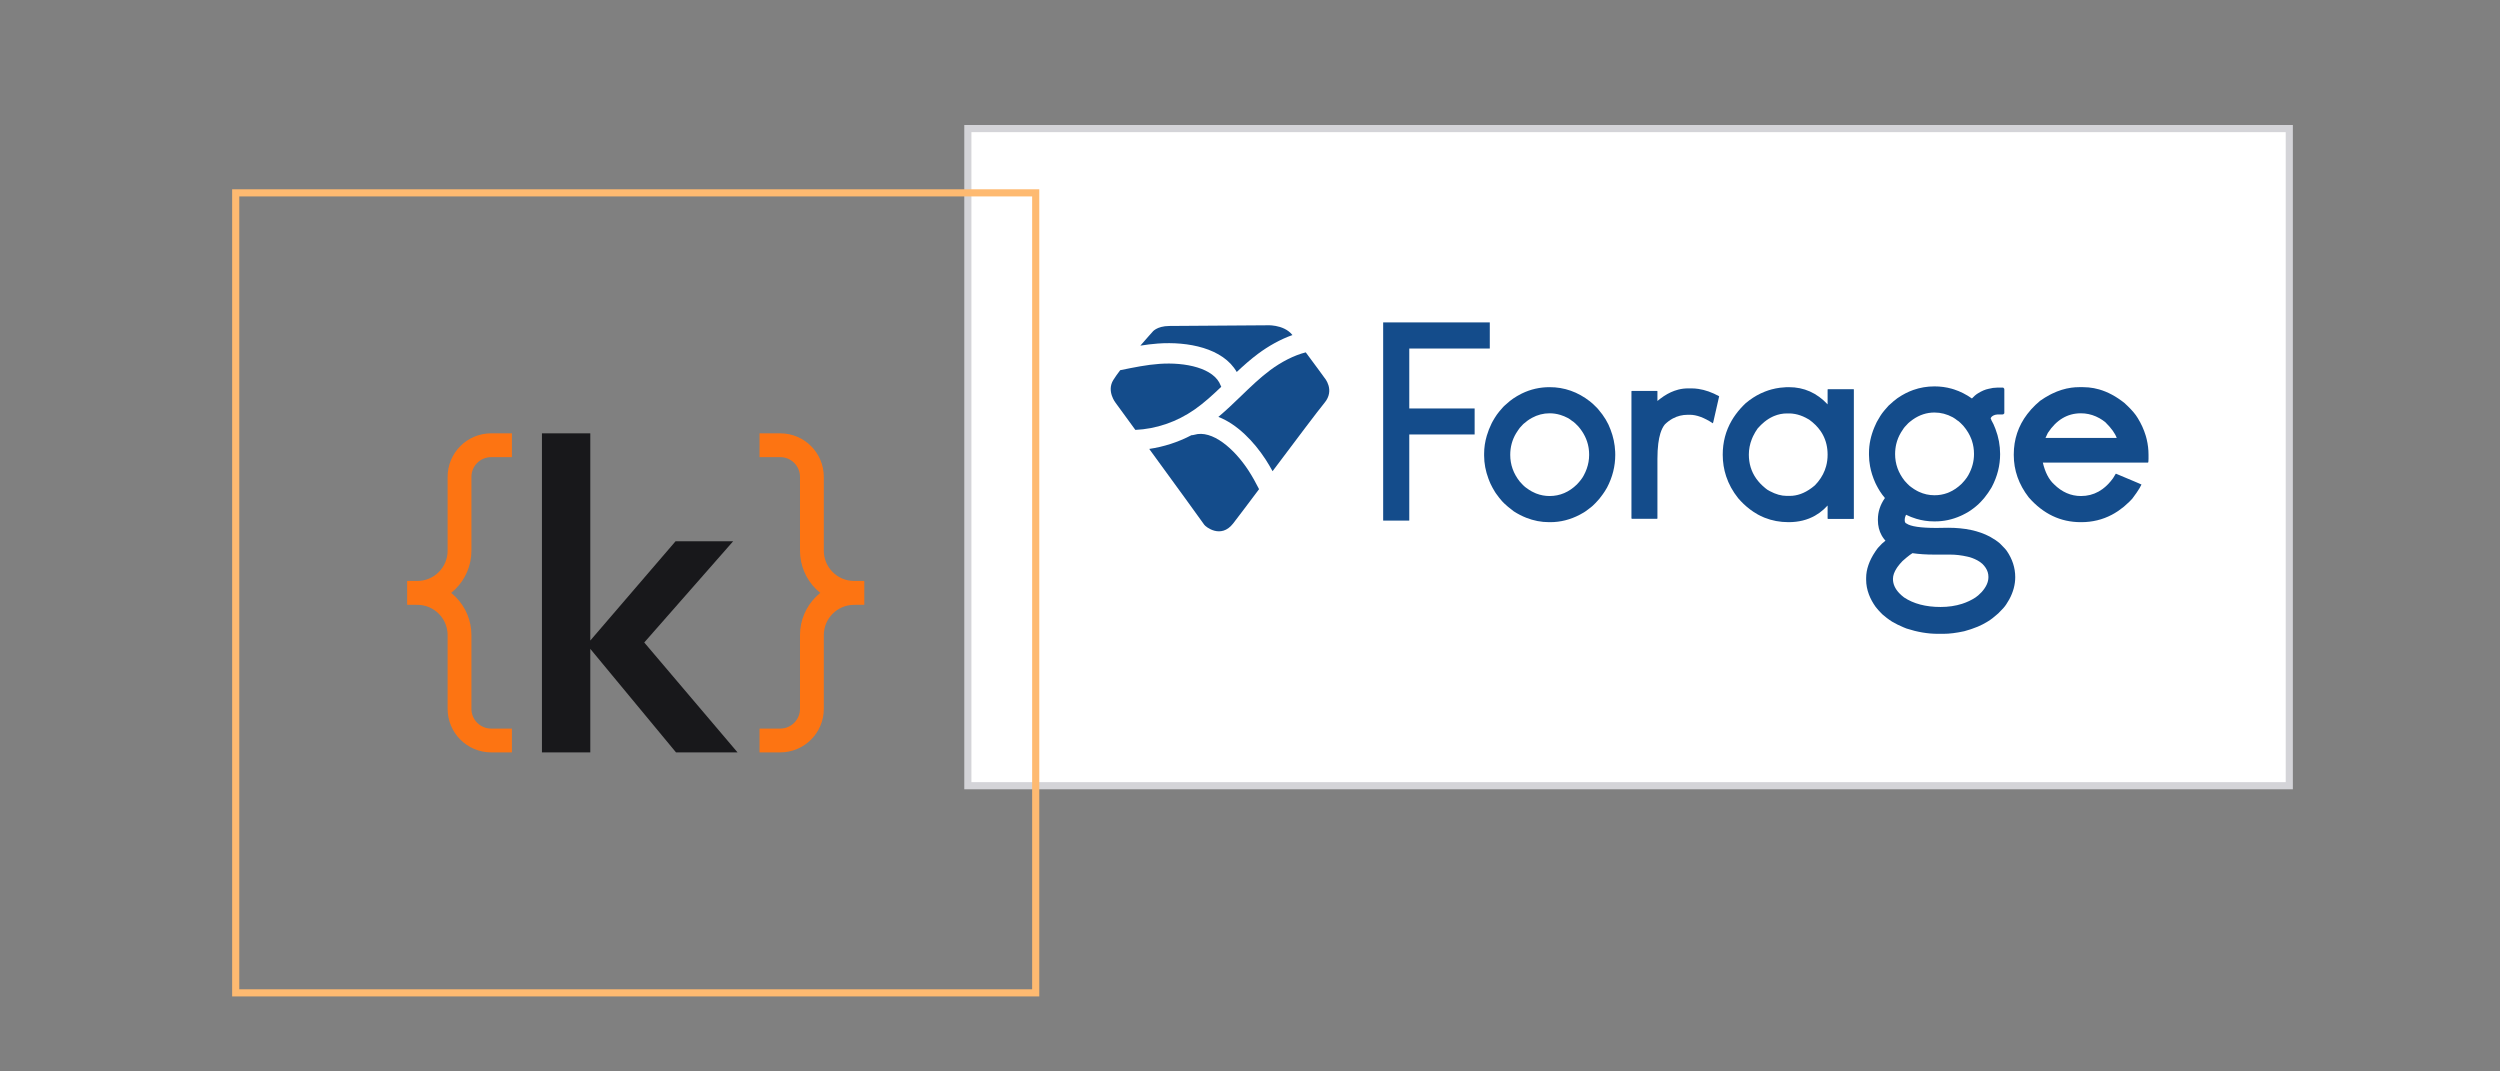 <svg width="700" height="300" viewBox="0 0 700 300" fill="none" xmlns="http://www.w3.org/2000/svg">
<rect x="0" y="0" width="700" height="300" fill="#808080" stroke="none"/>
<rect x="271" y="36" width="370" height="184" fill="white" stroke="#d4d4d8" stroke-width="2"/>
<path d="M443.404 133.201C443.05 133.883 442.431 134.692 441.548 135.628C439.325 137.801 436.774 138.887 433.893 138.887C432.612 138.887 431.383 138.66 430.207 138.208C430.113 138.173 430.02 138.135 429.928 138.096C429.593 137.956 429.262 137.8 428.936 137.623C428.404 137.335 427.884 136.998 427.376 136.612C427.302 136.564 427.222 136.505 427.138 136.44C427.067 136.384 426.991 136.321 426.912 136.252C426.813 136.167 426.71 136.074 426.599 135.968C426.523 135.895 426.445 135.818 426.363 135.736C426.119 135.489 425.851 135.201 425.557 134.869C423.763 132.619 422.867 130.117 422.867 127.362C422.867 125.173 423.407 123.17 424.485 121.354C424.664 121.051 424.856 120.754 425.066 120.462C425.255 120.107 425.701 119.573 426.399 118.864C426.447 118.815 426.493 118.768 426.543 118.717C427.314 118.025 428.112 117.455 428.939 117.003C430.494 116.151 432.145 115.723 433.893 115.723C434.907 115.723 435.899 115.873 436.871 116.164C437.239 116.274 437.604 116.404 437.966 116.555C438.316 116.702 438.665 116.864 439.009 117.049C439.387 117.252 439.792 117.53 440.222 117.885C440.291 117.914 440.377 117.966 440.475 118.035C440.807 118.271 441.301 118.737 441.964 119.439C443.461 121.183 444.396 123.09 444.77 125.162C444.802 125.335 444.829 125.508 444.852 125.683C444.922 126.208 444.957 126.743 444.957 127.288V127.4C444.957 128.712 444.729 129.995 444.283 131.252C444.049 131.909 443.76 132.559 443.404 133.201ZM450.945 120.272C450.261 118.363 449.133 116.498 447.57 114.676C447.457 114.545 447.348 114.413 447.231 114.282C447.175 114.225 447.122 114.172 447.068 114.117C446.263 113.296 445.634 112.719 445.185 112.387C441.776 109.733 438.011 108.406 433.894 108.406C431.157 108.406 428.581 108.991 426.164 110.161C426.138 110.173 426.112 110.184 426.087 110.196C425.649 110.411 425.216 110.647 424.789 110.899C424.423 111.116 424.061 111.345 423.702 111.589C423.232 111.882 422.482 112.492 421.457 113.419C421.325 113.538 421.19 113.66 421.05 113.79C420.942 113.907 420.838 114.021 420.738 114.133C420.033 114.915 419.493 115.572 419.118 116.103C418.69 116.725 418.309 117.339 417.971 117.946C417.87 118.129 417.772 118.31 417.678 118.492C417.098 119.663 416.643 120.832 416.301 121.999C415.808 123.678 415.555 125.352 415.555 127.022V127.591C415.555 129.732 415.964 131.883 416.768 134.042C416.863 134.297 416.963 134.552 417.069 134.807C417.156 135.017 417.242 135.228 417.337 135.439C417.513 135.818 417.709 136.203 417.923 136.595C418.138 136.987 418.372 137.385 418.624 137.79C418.706 137.916 418.789 138.039 418.872 138.162C419.15 138.571 419.441 138.963 419.745 139.337C419.863 139.48 419.981 139.622 420.102 139.761C420.37 140.125 420.748 140.537 421.233 141C421.524 141.277 421.855 141.572 422.225 141.884C422.704 142.29 423.248 142.719 423.854 143.173C425.002 143.909 426.168 144.508 427.352 144.976C429.426 145.795 431.556 146.206 433.743 146.206H434.083C436.933 146.206 439.686 145.51 442.342 144.118C442.724 143.918 443.103 143.705 443.48 143.477C443.631 143.382 443.786 143.281 443.942 143.176C444.411 142.858 444.901 142.491 445.413 142.074C445.576 141.951 445.754 141.801 445.945 141.629C446.462 141.163 447.08 140.515 447.8 139.685C448.141 139.258 448.456 138.844 448.744 138.443C448.935 138.175 449.115 137.913 449.283 137.656C449.535 137.271 449.761 136.899 449.96 136.539C451.5 133.606 452.271 130.548 452.271 127.363C452.271 127.056 452.264 126.751 452.25 126.447C452.152 124.321 451.717 122.263 450.945 120.272Z" fill="#144C8B"/>
<path d="M509.084 134.858C509.046 134.905 509.01 134.952 508.972 134.998C508.725 135.298 508.462 135.591 508.182 135.878C508.177 135.882 508.173 135.888 508.168 135.893C508.14 135.916 508.112 135.938 508.085 135.962C507.868 136.148 507.65 136.324 507.432 136.491C507.352 136.553 507.273 136.613 507.192 136.671C505.224 138.122 503.201 138.85 501.12 138.85H500.286C498.786 138.85 497.209 138.406 495.555 137.519C495.518 137.5 495.48 137.477 495.443 137.457C495.24 137.345 495.036 137.23 494.83 137.106C494.641 136.966 494.46 136.822 494.281 136.677C492.227 135.013 490.859 133.06 490.18 130.819C489.844 129.712 489.677 128.535 489.677 127.287C489.677 125.805 489.956 124.362 490.509 122.956C490.592 122.744 490.682 122.533 490.778 122.322C490.822 122.226 490.868 122.13 490.914 122.035C491.254 121.337 491.661 120.648 492.14 119.969C492.446 119.619 492.757 119.29 493.072 118.983C493.388 118.676 493.708 118.391 494.032 118.128C494.791 117.513 495.575 117.021 496.384 116.646C496.51 116.588 496.636 116.532 496.764 116.479C497.914 116.003 499.113 115.761 500.362 115.761H500.968C501.17 115.761 501.373 115.771 501.576 115.785C501.685 115.793 501.796 115.806 501.905 115.817C502.151 115.844 502.398 115.88 502.645 115.927C503.617 116.11 504.597 116.453 505.584 116.954C505.914 117.122 506.244 117.301 506.576 117.504C507.864 118.433 508.91 119.472 509.716 120.622C509.984 121.005 510.225 121.4 510.44 121.808C511.299 123.438 511.729 125.265 511.729 127.287V127.324H511.73C511.73 128.444 511.589 129.513 511.312 130.533C510.891 132.091 510.149 133.533 509.084 134.858ZM519.08 109.05L519.004 108.974H511.844L511.803 109.002L511.73 109.05V113.221C508.723 110.011 505.112 108.406 500.893 108.406C500.612 108.406 500.333 108.411 500.055 108.423C499.5 108.446 498.953 108.493 498.413 108.562C497.603 108.668 496.809 108.825 496.032 109.035C495.411 109.202 494.802 109.407 494.202 109.642C493.8 109.799 493.402 109.966 493.01 110.154C491.543 110.853 490.142 111.761 488.806 112.88C487.733 113.891 486.793 114.949 485.988 116.055C485.586 116.608 485.217 117.172 484.881 117.749C483.204 120.632 482.366 123.811 482.366 127.287V127.324C482.366 129.432 482.686 131.441 483.318 133.354C484.034 135.526 485.154 137.573 486.685 139.494C487.168 140.054 487.664 140.578 488.173 141.067C488.771 141.642 489.389 142.162 490.023 142.64C490.331 142.873 490.643 143.092 490.958 143.302C491.297 143.527 491.641 143.739 491.99 143.938C492.079 143.988 492.167 144.043 492.256 144.093C492.76 144.367 493.275 144.612 493.798 144.833C493.892 144.872 493.985 144.914 494.079 144.952C496.157 145.786 498.391 146.205 500.78 146.205H500.817C503.596 146.205 506.059 145.598 508.206 144.384C508.635 144.141 509.052 143.874 509.457 143.583C510.265 143 511.023 142.32 511.73 141.543V145.22L511.844 145.296H519.004L519.08 145.22V109.05Z" fill="#144C8B"/>
<path d="M530.72 125.628C530.747 125.402 530.781 125.178 530.82 124.957C530.855 124.762 530.893 124.569 530.938 124.379C531.007 124.083 531.087 123.792 531.178 123.504C531.537 122.381 532.071 121.318 532.778 120.316C532.795 120.292 532.811 120.268 532.828 120.245C533.029 119.865 533.521 119.284 534.305 118.5C534.443 118.375 534.583 118.255 534.724 118.137C535.005 117.903 535.291 117.685 535.579 117.482C537.454 116.165 539.48 115.505 541.655 115.505C543.423 115.505 545.128 115.948 546.771 116.832C546.986 116.948 547.211 117.09 547.443 117.255C547.619 117.379 547.798 117.514 547.984 117.667C548.097 117.714 548.25 117.817 548.441 117.975C548.761 118.237 549.189 118.652 549.726 119.221C550.258 119.841 550.716 120.482 551.107 121.144C551.448 121.723 551.738 122.317 551.971 122.928C552.033 123.091 552.092 123.256 552.146 123.421C552.528 124.582 552.719 125.798 552.719 127.07V127.182C552.719 129.18 552.201 131.112 551.166 132.983C550.936 133.426 550.593 133.923 550.14 134.473C549.895 134.77 549.619 135.082 549.309 135.41C548.198 136.497 547.004 137.312 545.729 137.855C545.57 137.923 545.409 137.986 545.247 138.046C544.112 138.462 542.916 138.67 541.655 138.67C540.134 138.67 538.687 138.349 537.314 137.713C537.139 137.632 536.965 137.546 536.791 137.454C536.228 137.155 535.676 136.803 535.138 136.394C534.869 136.221 534.532 135.928 534.125 135.518C533.881 135.272 533.613 134.983 533.319 134.652C531.525 132.402 530.628 129.899 530.628 127.144C530.628 126.628 530.66 126.123 530.72 125.628ZM549.398 169.063C547.564 169.654 545.549 169.954 543.37 169.954C539.227 169.954 535.775 169.047 533.133 167.276C532.619 166.887 532.168 166.487 531.781 166.078C530.618 164.848 530.031 163.532 530.031 162.15V162.057C530.031 161.141 530.384 160.143 531.079 159.078C531.148 158.972 531.221 158.865 531.296 158.757C531.678 158.219 532.144 157.664 532.694 157.095C533.113 156.718 533.508 156.377 533.876 156.075C534.489 155.572 535.028 155.174 535.486 154.885C536.382 155.019 537.347 155.12 538.373 155.187C539.4 155.254 540.488 155.288 541.633 155.288H546.095C547.611 155.288 549.211 155.478 550.845 155.849C551.078 155.902 551.312 155.959 551.547 156.019C552.04 156.17 552.499 156.344 552.928 156.535C553.453 156.77 553.932 157.032 554.356 157.323C554.613 157.498 554.85 157.685 555.068 157.88C555.437 158.241 555.738 158.61 555.985 158.988C556.498 159.773 556.756 160.6 556.756 161.493V161.634C556.756 162.98 556.117 164.377 554.867 165.775C554.177 166.495 553.591 167.008 553.118 167.304C551.98 168.046 550.737 168.631 549.398 169.063ZM561.356 153.583C561.005 153.188 560.547 152.719 559.969 152.161C559.161 151.474 558.269 150.869 557.301 150.343C557.244 150.312 557.19 150.278 557.132 150.247C554.027 148.603 550.123 147.773 545.477 147.773L543.834 147.797L542.196 147.821C537.806 147.821 534.989 147.406 533.823 146.589L533.766 146.558L533.727 146.538C533.664 146.512 533.52 146.455 533.42 146.217C533.36 146.075 533.317 145.867 533.317 145.563C533.317 145.188 533.393 144.828 533.541 144.477C533.59 144.363 533.646 144.249 533.709 144.136C534.652 144.598 535.606 144.975 536.573 145.264C538.183 145.747 539.828 145.989 541.504 145.989H541.845C544.289 145.989 546.662 145.477 548.964 144.454C549.156 144.368 549.347 144.279 549.538 144.187C550.11 143.91 550.678 143.6 551.242 143.259C551.697 142.975 552.172 142.641 552.67 142.257C552.836 142.129 553.004 141.995 553.174 141.856C553.395 141.69 553.643 141.477 553.915 141.22C554.387 140.773 554.936 140.19 555.562 139.468C556.375 138.452 557.034 137.508 557.544 136.634C557.605 136.529 557.665 136.424 557.722 136.321C559.262 133.389 560.033 130.331 560.033 127.145C560.031 124.72 559.598 122.382 558.734 120.129C558.724 120.104 558.716 120.079 558.706 120.054C558.397 119.19 557.992 118.335 557.502 117.488L557.563 117.497L557.581 117.499C557.514 117.382 557.446 117.269 557.378 117.161C557.404 117.064 557.467 116.926 557.61 116.746C557.757 116.591 557.925 116.465 558.112 116.362C558.421 116.191 558.787 116.089 559.218 116.058C559.317 116.051 559.418 116.047 559.524 116.047H560.697L560.857 116.016L560.938 116L561.212 115.726V109.046L561.164 108.805L560.897 108.535L560.893 108.531H559.244C558.458 108.531 557.627 108.647 556.807 108.869C555.877 109.049 554.874 109.477 553.822 110.138C553.711 110.207 553.601 110.276 553.49 110.35C553.336 110.452 553.162 110.59 552.969 110.76C552.725 110.975 552.45 111.243 552.138 111.572C551.339 111.009 550.522 110.515 549.686 110.092C548.85 109.669 547.995 109.317 547.122 109.035C546.904 108.964 546.684 108.898 546.463 108.836C544.918 108.404 543.316 108.188 541.656 108.188C539.581 108.188 537.599 108.524 535.708 109.196C534.238 109.718 532.823 110.444 531.465 111.372C531.398 111.413 531.326 111.461 531.248 111.515C530.707 111.891 529.895 112.576 528.811 113.573C528.398 114.022 528.036 114.433 527.723 114.807C527.522 115.046 527.342 115.269 527.182 115.477C527.073 115.62 526.97 115.757 526.88 115.885C526.741 116.087 526.606 116.289 526.476 116.49C526.148 116.999 525.854 117.503 525.587 118.001C525.538 118.092 525.486 118.184 525.44 118.274C525.21 118.738 525.006 119.201 524.813 119.664C523.821 122.054 523.317 124.434 523.317 126.804V127.373C523.317 128.43 523.421 129.489 523.616 130.55C523.903 132.103 524.393 133.66 525.099 135.221C525.187 135.411 525.28 135.602 525.378 135.795C525.671 136.373 526.007 136.965 526.386 137.572C526.815 138.241 527.281 138.863 527.778 139.442C526.473 141.292 525.808 143.317 525.808 145.468V145.61C525.808 147.239 526.172 148.682 526.876 149.932C526.962 150.085 527.053 150.236 527.15 150.383C527.382 150.736 527.637 151.076 527.929 151.394C527.291 151.866 526.641 152.48 525.981 153.234C525.876 153.354 525.771 153.476 525.666 153.603C525.45 153.894 525.248 154.185 525.054 154.476C523.373 156.997 522.52 159.466 522.52 161.822V162.339C522.52 163.721 522.784 165.101 523.303 166.47C523.747 167.64 524.377 168.803 525.197 169.951C525.392 170.209 525.646 170.513 525.963 170.862C526.121 171.036 526.295 171.222 526.483 171.419C526.672 171.616 526.877 171.825 527.097 172.045C527.508 172.401 527.907 172.724 528.298 173.024C528.816 173.421 529.317 173.773 529.793 174.067C530.751 174.636 531.827 175.166 533.004 175.655C533.276 175.768 533.549 175.881 533.832 175.99C536.842 176.971 539.782 177.47 542.571 177.47H544.168C545.82 177.47 547.765 177.229 549.969 176.749C550.523 176.603 551.095 176.43 551.68 176.235C551.843 176.181 552.009 176.123 552.174 176.065C552.704 175.879 553.241 175.68 553.789 175.458C554.723 175.061 555.599 174.608 556.396 174.119C556.5 174.055 556.608 173.992 556.71 173.927C557.422 173.505 558.363 172.776 559.52 171.745C560.623 170.674 561.352 169.847 561.742 169.228C562.056 168.763 562.341 168.294 562.597 167.823C563.704 165.781 564.264 163.691 564.264 161.588C564.266 158.998 563.464 156.52 561.875 154.215C561.738 154.028 561.566 153.819 561.356 153.583Z" fill="#144C8B"/>
<path d="M412.898 114.376H394.597V97.581H417.103H417.104L417.142 97.543V90.301L417.104 90.263H417.103H387.323L387.298 90.287L387.285 90.301V145.73L387.321 145.767L387.323 145.769H394.56L394.562 145.766L394.597 145.73V121.656H412.898V114.376Z" fill="#144C8B"/>
<path d="M475.548 108.895C474.89 108.797 474.236 108.747 473.589 108.747H472.642C471.726 108.747 470.818 108.861 469.917 109.091C469.557 109.182 469.197 109.293 468.84 109.422C467.509 109.899 466.195 110.634 464.898 111.62C464.624 111.828 464.351 112.043 464.08 112.273V109.543L464.003 109.467H456.918L456.805 109.543V145.144L456.918 145.258H464.003L464.08 145.144V128.462C464.08 126.87 464.16 125.454 464.318 124.206C464.452 123.139 464.643 122.193 464.893 121.377C465.219 120.315 465.642 119.467 466.164 118.832C466.855 118.159 467.587 117.612 468.361 117.191C469.649 116.49 471.052 116.139 472.567 116.139H473.173C475.043 116.139 477.189 116.936 479.614 118.529C479.636 118.479 479.683 118.313 479.75 118.046C479.993 117.087 480.528 114.737 481.358 110.983V110.946C479.372 109.859 477.436 109.176 475.548 108.895Z" fill="#144C8B"/>
<path d="M587.864 117.109C588.409 117.417 588.941 117.777 589.462 118.188C591.133 119.831 592.201 121.296 592.668 122.586V122.623H572.736L573.393 121.221C575.803 117.556 578.885 115.723 582.64 115.723C584.114 115.723 585.519 116.019 586.855 116.606C587.196 116.755 587.532 116.922 587.864 117.109ZM601.549 129.228C601.573 129.052 601.585 128.799 601.585 128.464V127.326C601.585 125.871 601.416 124.443 601.083 123.039C601.031 122.819 600.975 122.601 600.915 122.382C600.871 122.225 600.826 122.067 600.778 121.91C600.279 120.267 599.55 118.66 598.585 117.088C598.429 116.816 598.239 116.532 598.024 116.237C597.297 115.241 596.24 114.11 594.845 112.842C592.533 110.993 590.162 109.722 587.733 109.029C586.762 108.752 585.78 108.567 584.79 108.475C584.294 108.429 583.796 108.406 583.296 108.406H582.104C581.386 108.406 580.668 108.457 579.951 108.557C578.167 108.803 576.386 109.355 574.609 110.216C574.382 110.325 574.155 110.44 573.929 110.56C573.023 111.039 572.118 111.598 571.214 112.236C570.304 112.996 569.478 113.788 568.736 114.612C568.338 115.053 567.97 115.506 567.621 115.966C565.117 119.264 563.857 123.023 563.857 127.249V127.401C563.857 131.699 565.255 135.653 568.049 139.269C572.103 143.893 576.953 146.206 582.598 146.206H582.762C585.845 146.206 588.697 145.515 591.321 144.131C591.838 143.858 592.345 143.554 592.845 143.227C592.956 143.154 593.067 143.081 593.177 143.006C593.654 142.679 594.123 142.329 594.584 141.953C594.658 141.893 594.731 141.831 594.804 141.77C595.273 141.377 595.733 140.959 596.184 140.514C596.209 140.489 596.235 140.466 596.26 140.441C596.28 140.421 596.301 140.398 596.321 140.378C596.557 140.141 596.792 139.898 597.024 139.647C597.925 138.459 598.604 137.476 599.073 136.686C599.303 136.3 599.487 135.957 599.612 135.666C599.591 135.647 599.208 135.478 598.475 135.164C598.338 135.106 598.187 135.042 598.025 134.973C597.726 134.846 597.386 134.702 597.003 134.54C595.862 134.058 594.353 133.424 592.462 132.633C592.445 132.638 592.418 132.664 592.387 132.702C592.374 132.717 592.36 132.735 592.344 132.756C592.207 132.938 591.974 133.324 591.64 133.922C590.736 135.164 589.75 136.173 588.685 136.949C588.329 137.208 587.965 137.441 587.591 137.648C586.098 138.475 584.461 138.889 582.681 138.889C581.269 138.889 579.933 138.614 578.674 138.065C577.413 137.515 576.228 136.691 575.119 135.591C573.666 134.252 572.625 132.23 571.995 129.526H601.421C601.459 129.526 601.489 129.481 601.514 129.396C601.522 129.371 601.528 129.34 601.535 129.306C601.54 129.282 601.544 129.257 601.549 129.228Z" fill="#144C8B"/>
<path d="M370.862 105.795C370.862 105.795 368.238 102.169 365.611 98.661C362.299 99.489 358.727 101.363 355.678 103.625C352.83 105.738 350.241 108.238 347.5 110.884C345.459 112.856 343.367 114.869 341.141 116.731C346.373 118.742 351.092 123.613 354.37 128.651C355.064 129.718 355.702 130.821 356.319 131.933C362.507 123.687 369.191 114.795 370.862 112.79C373.866 109.187 370.862 105.795 370.862 105.795Z" fill="#144C8B"/>
<path d="M341.953 108.302C341.896 108.193 341.841 108.083 341.797 107.965C339.988 103.044 331.873 101.364 324.627 101.884C321.092 102.137 317.566 102.856 313.832 103.617C313.774 103.629 313.716 103.641 313.658 103.653C312.884 104.672 312.211 105.618 311.724 106.403C309.78 109.538 312.368 112.79 312.368 112.79C312.368 112.79 314.683 115.962 317.898 120.371C323.632 120.12 329.469 118.186 334.573 114.604C337.161 112.787 339.531 110.619 341.953 108.302Z" fill="#144C8B"/>
<path d="M324.221 96.19C332.601 95.588 342.424 97.439 346.288 104.157C348.193 102.368 350.165 100.609 352.279 99.04C355.15 96.91 358.48 95.016 361.886 93.816C361.875 93.801 361.863 93.786 361.851 93.772C359.339 90.668 354.421 91.083 354.421 91.083C354.421 91.083 331.138 91.245 327.448 91.271C323.758 91.296 322.635 92.997 322.635 92.997C322.635 92.997 321.182 94.601 319.3 96.779C320.93 96.52 322.572 96.308 324.221 96.19Z" fill="#144C8B"/>
<path d="M349.589 131.765C345.628 125.676 339.388 120.216 334.375 121.745C334.118 121.823 333.86 121.851 333.604 121.856C329.829 123.831 325.821 125.105 321.783 125.7C328.639 135.106 336.794 146.31 337.189 146.924C337.556 147.495 341.849 150.957 345.251 146.608C346.364 145.186 349.169 141.459 352.541 136.967C351.619 135.161 350.663 133.417 349.589 131.765Z" fill="#144C8B"/>
<rect x="66" y="54" width="224" height="224" stroke="#feba71" stroke-width="2"/>
<g clip-path="url(#clip0_212_5784)">
<path d="M189.281 210.667L164.299 180.495L189.158 151.556H205.28L176.729 184.067L177.344 176.308L206.511 210.667H189.281ZM151.746 210.667V121.333H165.283V210.667H151.746Z" fill="#18181b"/>
<path d="M143.333 124.667H137.524C132.632 124.667 128.667 128.632 128.667 133.524V154.19C128.667 160.713 123.379 166 116.857 166H114L116.952 166.024C123.437 166.076 128.667 171.348 128.667 177.833V198.476C128.667 203.368 132.632 207.333 137.524 207.333H143.333" stroke="#fd7412" stroke-width="6.667"/>
<path d="M212.667 124.667H218.476C223.368 124.667 227.333 128.632 227.333 133.524V154.19C227.333 160.713 232.621 166 239.143 166H242L239.048 166.024C232.563 166.076 227.333 171.348 227.333 177.833V198.476C227.333 203.368 223.368 207.333 218.476 207.333H212.667" stroke="#fd7412" stroke-width="6.667"/>
</g>
<defs>
<clipPath id="clip0_212_5784">
<rect width="128" height="128" fill="white" transform="translate(114 102)"/>
</clipPath>
</defs>
</svg>
